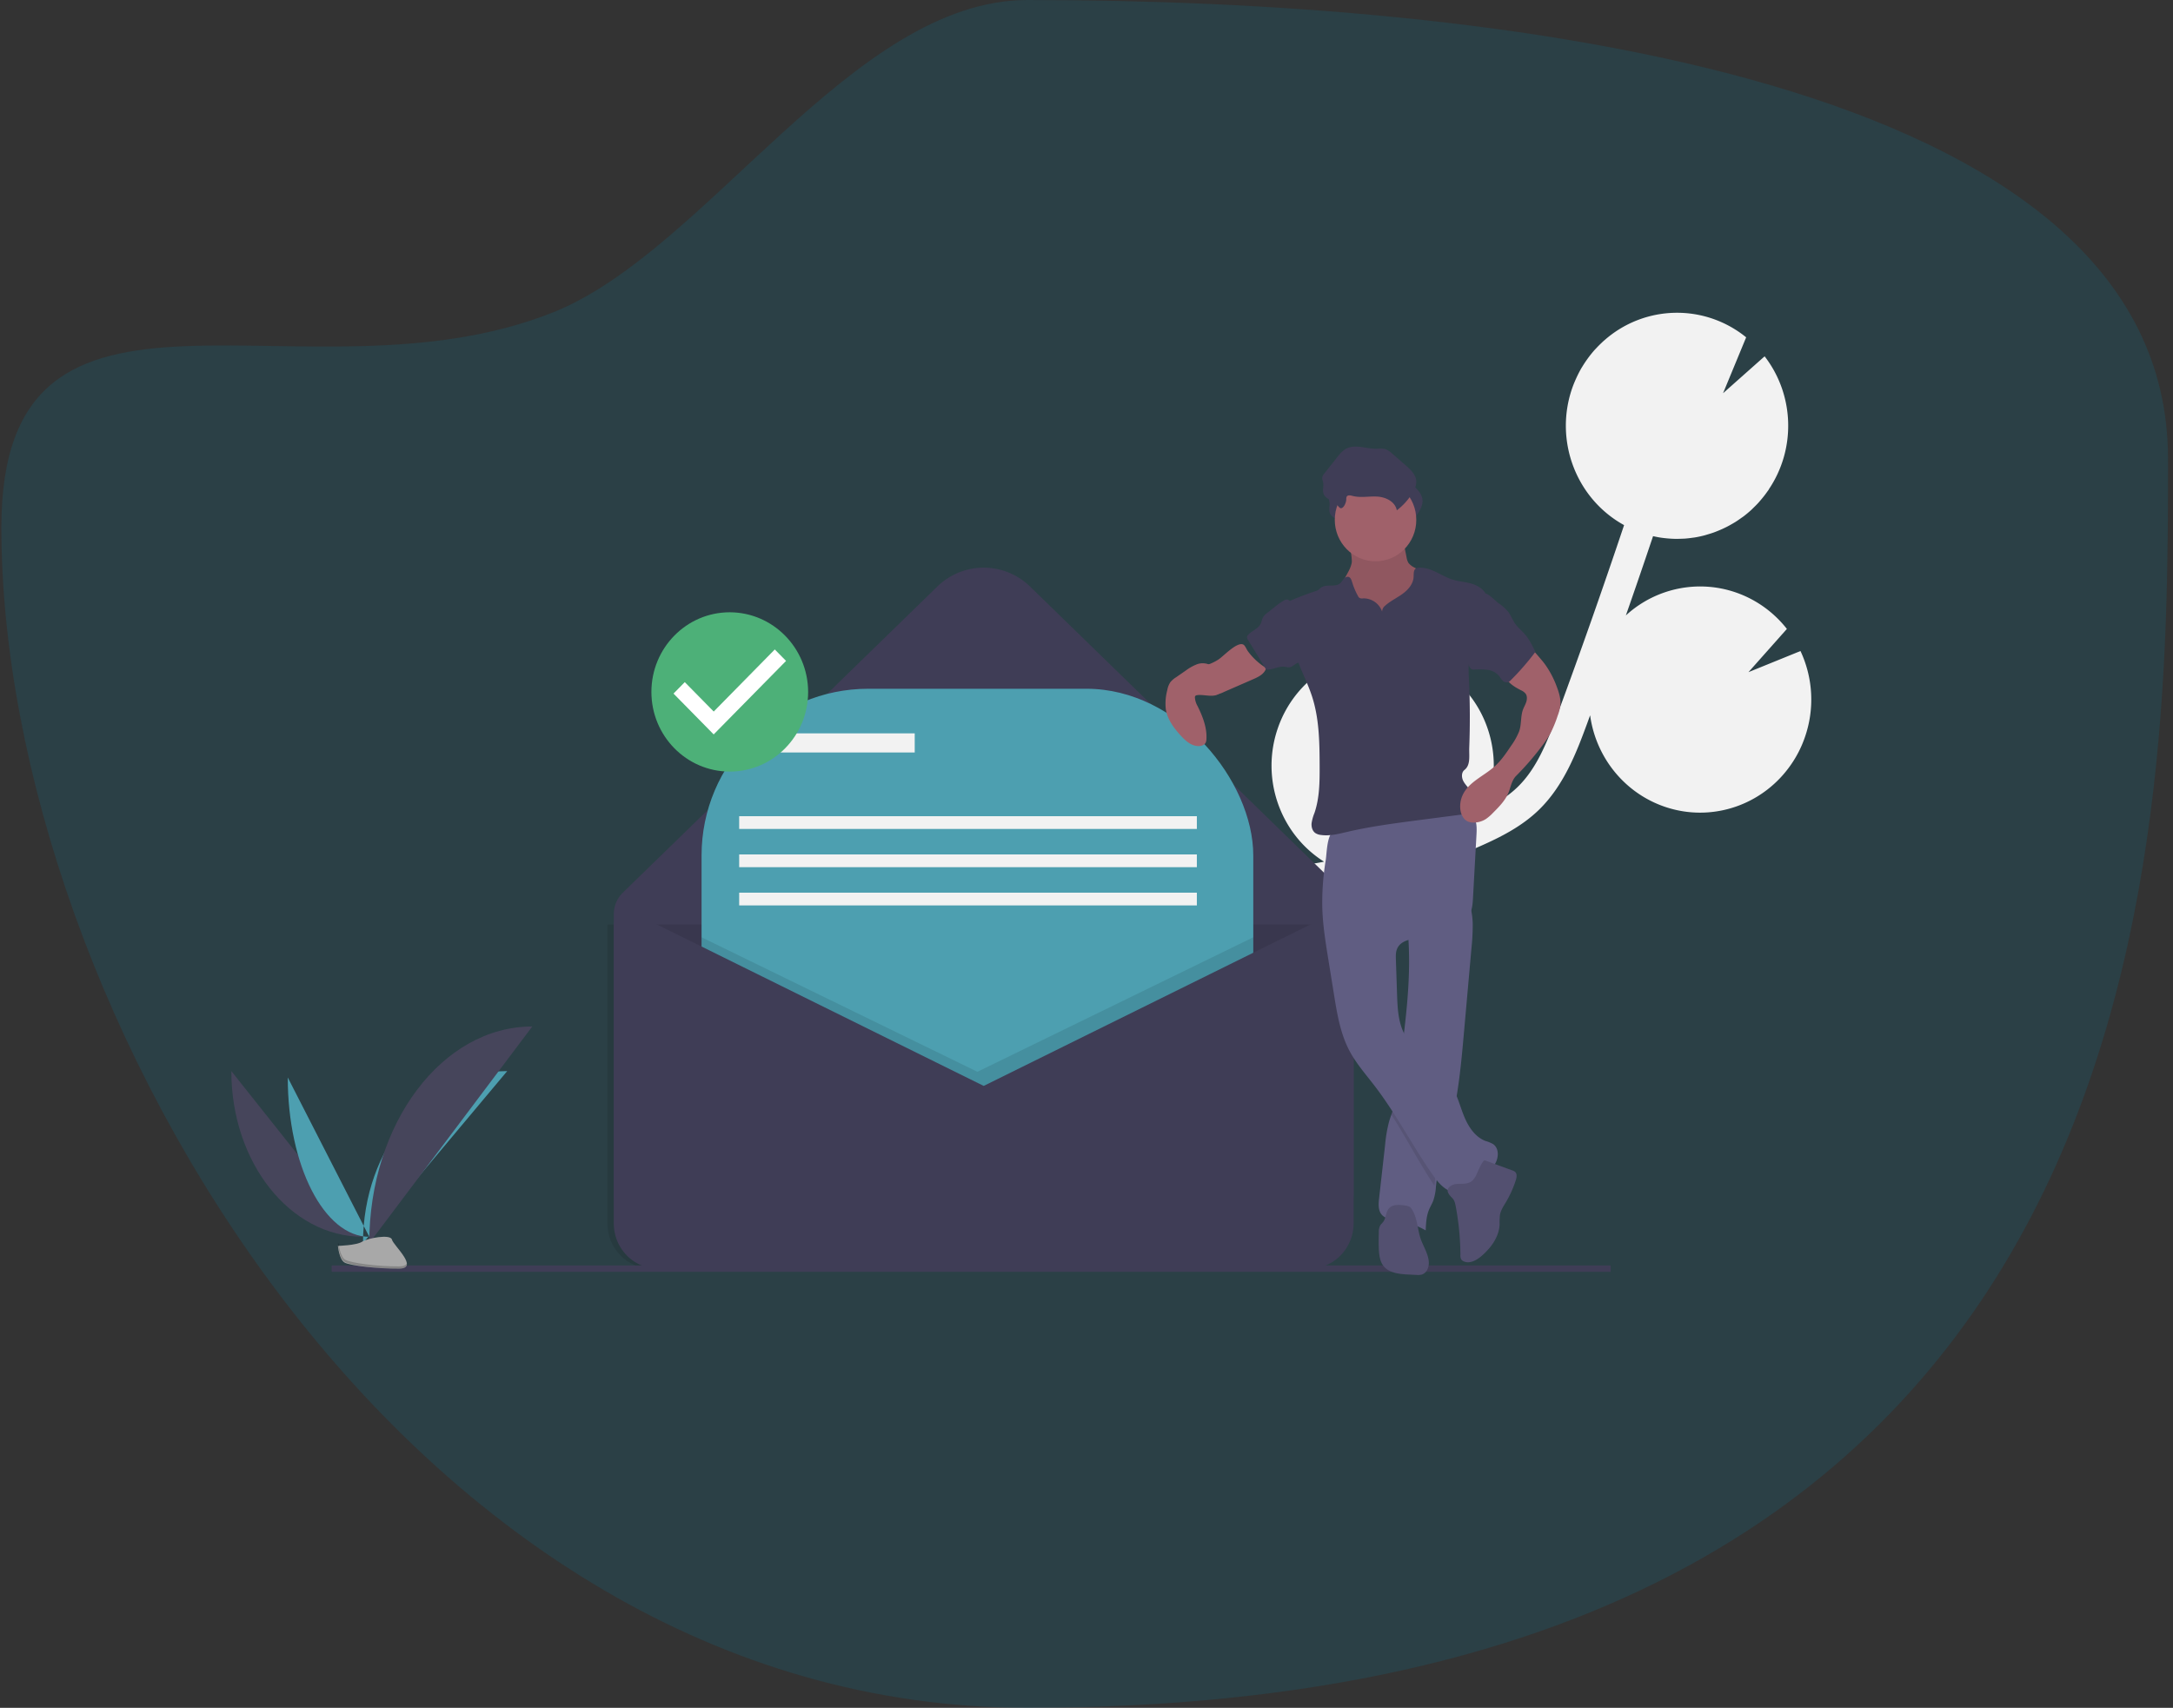 <svg xmlns="http://www.w3.org/2000/svg" width="341" height="268"><rect width="100%" height="100%" fill="#333333" stroke="none"/><g fill="none" fill-rule="evenodd"><path fill="#0e7490" fill-rule="nonzero" d="M161.24 0c-27.532 0-50.382 39.42-74.44 49.011C47.908 64.516.214 36.44.214 82.745.215 157.698 63.57 268 161.24 268c178.975 0 178.975-135.715 178.975-196.073C340.215 11.57 233.277 0 161.24 0z" opacity=".205"/><g transform="translate(12.848 12.055)"><path fill="#F2F2F2" fill-rule="nonzero" d="m192.197 123.657 2.124-.374c.204-.036.406-.08.61-.118-6.925-4.373-9.948-13.043-7.28-20.878 2.667-7.834 10.313-12.744 18.413-11.823l-2.784 6.74 6.596-5.86c.015.004.03.01.045.016 4.362 1.563 7.936 4.825 9.934 9.068a18.022 18.022 0 0 1 .72 13.558c-.11.32-.241.625-.367.934 1.862-.952 3.648-2.06 5.105-3.479 2.949-2.875 4.565-6.842 6.37-11.73a1045.379 1045.379 0 0 0 10.33-29.361c-7.535-4.148-10.99-13.251-8.15-21.474.178-.512.383-1.005.6-1.49.055-.12.11-.241.167-.36.22-.465.454-.92.71-1.357.042-.071.089-.138.132-.209.223-.368.458-.725.705-1.072.092-.13.184-.26.28-.386.28-.373.57-.736.876-1.082.102-.116.211-.225.316-.337.235-.253.477-.498.725-.735.13-.125.26-.25.394-.371.035-.03.067-.065.102-.095l.004.007a17.198 17.198 0 0 1 22.296-.51l-3.623 8.77 6.52-5.79c4.685 6.072 4.946 14.536.645 20.894l.019.006c-.072.107-.152.204-.226.309a17.2 17.2 0 0 1-.996 1.286c-.148.175-.295.351-.449.52a18.01 18.01 0 0 1-.7.709c-.14.135-.272.277-.415.407-.375.34-.763.664-1.164.97-.14.107-.289.201-.432.304-.282.2-.564.4-.856.583-.182.114-.368.218-.553.325-.268.156-.537.306-.813.446a17.436 17.436 0 0 1-1.449.655c-.194.078-.387.156-.584.227-.325.116-.655.217-.986.314-.167.049-.332.105-.5.149-.498.129-1.001.239-1.51.323-.095.016-.193.022-.289.036-.422.062-.845.113-1.273.144-.183.013-.368.015-.553.022-.345.014-.69.02-1.038.013a17.044 17.044 0 0 1-.609-.027c-.338-.02-.677-.05-1.016-.09-.2-.023-.4-.047-.601-.078-.364-.056-.726-.13-1.09-.21l-.07-.013c-1.397 4.154-2.818 8.3-4.266 12.437a17.242 17.242 0 0 1 13.084-4.486c4.782.401 9.19 2.79 12.184 6.605l-6.028 6.783 8.162-3.315a17.96 17.96 0 0 1 .698 13.505 17.513 17.513 0 0 1-2.215 4.36c-4.127 5.938-11.4 8.711-18.346 6.995-6.947-1.716-12.16-7.573-13.15-14.775-.153.416-.301.838-.455 1.255-1.594 4.312-3.576 9.679-7.557 13.559-2.7 2.63-6.02 4.298-9.205 5.709a103.35 103.35 0 0 1-6.306 2.547 17.268 17.268 0 0 1-7.804 2.53 105.7 105.7 0 0 1-10.197 2.355l-2.142.375c-1.924.336-3.898.68-5.856 1.079.282.085.564.166.845.266 7.16 2.564 11.87 9.546 11.644 17.265l-13.425 4.192 12.148 1.963c-2.259 5.648-7.21 9.72-13.11 10.786-5.902 1.066-11.927-1.025-15.959-5.538l.372 1.26c.246.832.49 1.66.726 2.48 3.197 11.175 1.82 19.965-3.875 24.75l-3.09-3.805c5.543-4.659 3.823-14.258 2.306-19.566-.23-.805-.472-1.619-.714-2.436-2.082-7.037-4.442-15.013-1.385-22.343 4.607-11.047 17.885-13.36 28.554-15.218z"/><path fill="#3F3D56" fill-rule="nonzero" d="M188.057 187.026H94.979c-6.356 0-11.509-5.291-11.509-11.818v-43.787c0-1.286.515-2.514 1.423-3.398l49.322-48.008a10.415 10.415 0 0 1 14.606 0l47.026 45.773c2.374 2.31 3.719 5.522 3.719 8.881v40.54c0 3.134-1.213 6.14-3.371 8.356s-5.086 3.46-8.138 3.46z"/><path fill="#000" fill-rule="nonzero" d="M82.487 133.026h116.095v46.98c0 3.877-3.138 7.02-7.008 7.02H89.494c-3.87 0-7.007-3.143-7.007-7.02v-46.98z" opacity=".1"/><rect width="86.58" height="88" x="97.244" y="96.026" fill="#4D9FB0" fill-rule="nonzero" rx="26.181"/><path fill="#000" fill-rule="nonzero" d="M183.824 135.026v48h-86.58v-48l43.29 21.107z" opacity=".1"/><path fill="#3F3D56" fill-rule="nonzero" d="m141.518 158.35-54.853-27.097a2.184 2.184 0 0 0-2.152.12 2.287 2.287 0 0 0-1.043 1.928v46.622c0 1.884.733 3.69 2.036 5.022a6.874 6.874 0 0 0 4.914 2.08h102.196a6.87 6.87 0 0 0 4.914-2.08 7.183 7.183 0 0 0 2.036-5.022V134.1a2.79 2.79 0 0 0-1.273-2.351 2.665 2.665 0 0 0-2.625-.148l-54.15 26.75z"/><path fill="#F2F2F2" fill-rule="nonzero" d="M106.099 103.026h24.596v3h-24.596zm-2.951 13h71.822v2h-71.822zm0 6h71.822v2h-71.822zm0 6h71.822v2h-71.822z"/><path stroke="#3F3D56" d="M39.197 187.026h200.707"/><path fill="#46455B" fill-rule="nonzero" d="M23.455 156.026c0 14.37 9.241 26 20.661 26"/><path fill="#4D9FB0" fill-rule="nonzero" d="M44.116 183.026c0-14.924 10.121-27 22.629-27m-34.435 1c0 13.818 5.72 25 12.79 25"/><path fill="#46455B" fill-rule="nonzero" d="M45.1 183.026c0-18.793 11.441-34 25.58-34"/><path fill="#A8A8A8" fill-rule="nonzero" d="M40.18 183.456s2.91-.082 3.786-.65c.876-.568 4.474-1.246 4.691-.335.218.91 4.371 4.53 1.087 4.554-3.283.024-7.63-.465-8.504-.95-.875-.485-1.06-2.62-1.06-2.62z"/><path fill="#000" fill-rule="nonzero" d="M49.804 186.67c-3.284.027-7.63-.52-8.506-1.064-.666-.413-.931-1.896-1.02-2.58l-.097.004s.184 2.389 1.059 2.931c.875.543 5.221 1.09 8.505 1.064.948-.008 1.275-.351 1.257-.86-.131.307-.493.5-1.198.505z" opacity=".2"/><path fill="#A0616A" fill-rule="nonzero" d="M199.297 76.088c-.149 1.299-1.16 2.345-1.536 3.6-.564 1.887.412 3.912 1.747 5.382a12.288 12.288 0 0 0 8.482 3.942c.473.04.95-.01 1.403-.15a3.006 3.006 0 0 0 1.067-.713c1.005-.988 1.545-2.357 1.76-3.735.215-1.379.131-2.783.047-4.175 0-.288-.053-.573-.158-.842a2.167 2.167 0 0 0-.553-.666 12.895 12.895 0 0 0-2.377-1.69 2.722 2.722 0 0 1-.995-.745 2.375 2.375 0 0 1-.308-.893l-.262-1.31a2.538 2.538 0 0 0-.386-1.06c-.464-.613-1.35-.696-2.129-.726l-2.85-.11c-.887-.034-2.056-.282-2.922-.112-.808.16-.54.888-.393 1.552.213.802.335 1.624.363 2.451z"/><path fill="#000" fill-rule="nonzero" d="M199.297 76.088c-.149 1.299-1.16 2.345-1.536 3.6-.564 1.887.412 3.912 1.747 5.382a12.288 12.288 0 0 0 8.482 3.942c.473.04.95-.01 1.403-.15a3.006 3.006 0 0 0 1.067-.713c1.005-.988 1.545-2.357 1.76-3.735.215-1.379.131-2.783.047-4.175 0-.288-.053-.573-.158-.842a2.167 2.167 0 0 0-.553-.666 12.895 12.895 0 0 0-2.377-1.69 2.722 2.722 0 0 1-.995-.745 2.375 2.375 0 0 1-.308-.893l-.262-1.31a2.538 2.538 0 0 0-.386-1.06c-.464-.613-1.35-.696-2.129-.726l-2.85-.11c-.887-.034-2.056-.282-2.922-.112-.808.16-.54.888-.393 1.552.213.802.335 1.624.363 2.451z" opacity=".1"/><path fill="#605D82" fill-rule="nonzero" d="m218.072 136.636-1.19 13.368c-.31 3.506-.627 7.027-1.236 10.488a52.548 52.548 0 0 1-.75 3.555c-.814 3.266-1.994 6.458-2.375 9.806-.012.097-.022.195-.032.294a8.71 8.71 0 0 1-.407 2.176c-.19.511-.483.977-.69 1.482-.41 1.01-.464 2.127-.514 3.22a13.34 13.34 0 0 0-4.668-1.633c-.791-.121-1.673-.208-2.212-.813-.597-.67-.531-1.694-.431-2.593l.942-8.371c.102-1.2.301-2.39.595-3.556.108-.388.238-.77.37-1.151.183-.526.368-1.051.506-1.591.2-.872.338-1.758.417-2.65.322-2.809.711-5.61 1.052-8.417l.018-.148c.51-4.253.9-8.527.787-12.811a50.64 50.64 0 0 0-.082-1.905c-.056-.922-.138-1.41.608-1.987.823-.637 1.907-1.082 2.85-1.499.506-.226 6.09-2.256 6.22-1.81.262.95.4 1.931.409 2.919a33.262 33.262 0 0 1-.187 3.627z"/><path fill="#000" fill-rule="nonzero" d="M215.307 160.396a53.91 53.91 0 0 1-.725 3.549c-.787 3.26-1.929 6.446-2.297 9.788a8.79 8.79 0 0 0-.03.293c-2.409-3.635-4.436-7.545-6.786-11.218.176-.525.355-1.05.488-1.588.193-.871.328-1.755.404-2.646.312-2.803.688-5.6 1.017-8.4l.018-.148a9.03 9.03 0 0 0 .587 1.723c1.578 3.39 5.328 5.102 7.162 8.346.056.1.11.2.162.3z" opacity=".1"/><path fill="#605D82" fill-rule="nonzero" d="M194.656 130.448c.083 2.706.515 5.388.946 8.06l.89 5.516c.487 3.018.994 6.098 2.418 8.802 1.065 2.022 2.6 3.747 3.989 5.562 3.414 4.46 5.979 9.513 9.216 14.104.94 1.334 2.286 2.778 3.892 2.499 1.054-.183 1.819-1.063 2.647-1.741.977-.8 2.154-1.386 2.923-2.388.768-1.003.919-2.67-.122-3.383a5.484 5.484 0 0 0-1.192-.49c-1.614-.615-2.659-2.195-3.323-3.794-.665-1.598-1.068-3.317-1.954-4.803-1.924-3.23-5.859-4.935-7.515-8.31-.928-1.891-1.016-4.07-1.087-6.176l-.18-5.369c-.02-.587-.036-1.197.202-1.734.634-1.429 2.546-1.562 4.095-1.743a13.98 13.98 0 0 0 5.02-1.588c.891-.483 1.763-1.1 2.24-1.996.436-.819.496-1.779.547-2.705l.536-9.73c.046-.836.088-1.702-.206-2.486-.738-1.97-3.22-2.614-5.316-2.52-3.902.175-7.504 1.858-11.183 2.995a28.51 28.51 0 0 1-2.772.725c-.826.166-1.825.097-2.613.363-1.4.474-1.364 3.545-1.563 4.82a40.681 40.681 0 0 0-.535 7.51z"/><path fill="#535070" fill-rule="nonzero" d="M215.067 175.97c.33.328.437.81.523 1.265.476 2.525.723 5.088.74 7.656-.023.24.026.48.138.694a.879.879 0 0 0 .364.29c.952.448 2.056-.178 2.85-.866 1.47-1.275 2.713-2.986 2.797-4.92-.016-.498.002-.996.053-1.492.129-.728.558-1.362.936-2a16.791 16.791 0 0 0 1.548-3.435c.145-.45.24-1.017-.116-1.332a1.3 1.3 0 0 0-.423-.218l-4.3-1.58c-.372-.137-1.299 2.22-1.446 2.478-.36.63-.718.989-1.44 1.134-.737.149-1.614-.064-2.302.3-1.163.616-.58 1.368.078 2.026zm-6.315 1.804a1.346 1.346 0 0 0-.35-.419 1.657 1.657 0 0 0-.709-.226c-.878-.14-1.919-.232-2.525.381-.568.575-.47 1.512-.945 2.158-.15.204-.354.373-.485.589-.162.33-.235.693-.212 1.056-.025 1-.05 2.003.024 3.001.062.837.212 1.714.768 2.37.894 1.051 2.505 1.203 3.935 1.271l1.159.055c.319.037.642.009.949-.082.383-.166.679-.472.819-.846.603-1.41-.352-2.927-.94-4.341-.676-1.626-.555-3.43-1.488-4.967z"/><path fill="#3F3D56" fill-rule="nonzero" d="M199.401 69.347a1.03 1.03 0 0 1 .062-.452c.16-.304.58-.221.897-.136 1.272.343 2.613.033 3.923.113s2.786.78 3.05 2.154a9.95 9.95 0 0 0 2.419-2.657c.364-.581.68-1.247.631-1.945-.071-1.006-.861-1.758-1.592-2.396l-2.18-1.902a3.266 3.266 0 0 0-.976-.663c-.504-.184-1.053-.097-1.585-.096-1.587 0-3.278-.77-4.69.004-.59.324-1.033.88-1.46 1.42l-1.946 2.462c-.147.157-.254.35-.311.563-.056.3.089.597.14.899.091.55-.13 1.137.04 1.665.283.876 1.279 1 1.887 1.503.227.187.583.822.853.814.488-.014.826-.945.838-1.35z"/><ellipse cx="203.009" cy="69.526" fill="#A0616A" fill-rule="nonzero" rx="6.395" ry="6.5"/><path fill="#3F3D56" fill-rule="nonzero" d="M204.042 83.916a3.08 3.08 0 0 0-2.998-2.071.911.911 0 0 1-.553-.07.765.765 0 0 1-.228-.285 11.172 11.172 0 0 1-.927-2.2c-.101-.338-.24-.737-.58-.824a.783.783 0 0 0-.74.323 6.54 6.54 0 0 1-.53.667c-.799.718-2.216.064-3.065.722-.139.108-.253.245-.399.343a1.858 1.858 0 0 1-.467.201 44.673 44.673 0 0 0-4.812 1.892c.565 3.413 1.143 6.886 2.467 10.08.63 1.52 1.343 3.01 1.847 4.576 1.118 3.471 1.167 7.185 1.18 10.833.008 2.497-.004 5.047-.809 7.41a7.014 7.014 0 0 0-.454 1.627c-.049.563.115 1.184.569 1.517.263.173.565.28.878.31 1.394.205 2.8-.167 4.173-.486 3.68-.856 7.433-1.345 11.178-1.834l6.277-.818c.45-.03.89-.145 1.299-.337 1.148-.63 1.257-2.365.544-3.468-.342-.528-.824-.962-1.112-1.522-.287-.56-.311-1.344.183-1.732 1.006-.79.706-2.254.754-3.535a126.5 126.5 0 0 0-.054-10.75 21.486 21.486 0 0 1-.036-2.229 19.81 19.81 0 0 1 .693-3.72l1.907-7.538c-.498-.79-1.452-1.292-2.356-1.52-.904-.227-1.845-.294-2.735-.571-1.823-.567-3.447-2.007-5.35-1.872a.968.968 0 0 0-.415.101c-.43.244-.362.866-.39 1.36-.06 1.095-.862 2.01-1.748 2.651-.885.641-1.896 1.109-2.71 1.84a1.212 1.212 0 0 0-.48.93z"/><path fill="#A0616A" fill-rule="nonzero" d="M178.384 91.42a7.564 7.564 0 0 1-1.352.7c-.462.139-.9.352-1.294.632a2.04 2.04 0 0 0-.45.56 2.505 2.505 0 0 0 .051 2.534 2.468 2.468 0 0 0 2.23 1.177 4.938 4.938 0 0 0 1.686-.507l4.53-1.977c.767-.334 1.595-.726 1.958-1.485a.347.347 0 0 0 .044-.235.389.389 0 0 0-.186-.197 10.153 10.153 0 0 1-2.638-2.505c-.186-.255-.414-.855-.676-1.007-.96-.556-3.136 1.808-3.903 2.31zm48.541-2.394 1.643 1.902c.352.408.705.817 1.026 1.251a14.674 14.674 0 0 1 1.881 3.593c.357.95.654 1.962.529 2.97a7.345 7.345 0 0 1-.41 1.51 18.95 18.95 0 0 1-1.117 2.726 15.542 15.542 0 0 1-1.256 1.908 44.381 44.381 0 0 1-4.163 4.828c-.561.564-.797 1.475-1.041 2.237-.451 1.405-1.524 2.5-2.561 3.537a7.15 7.15 0 0 1-1.1.96 3.54 3.54 0 0 1-2 .577 2.17 2.17 0 0 1-.902-.189c-.71-.342-1.071-1.174-1.145-1.967a4.236 4.236 0 0 1 .345-2.104c.943-2.117 3.363-3.034 5.074-4.579 1.003-.905 1.77-2.043 2.526-3.168a11 11 0 0 0 1.278-2.271c.382-1.034.234-2.257.567-3.308.142-.444.392-.845.544-1.286.152-.44.19-.963-.075-1.344a1.929 1.929 0 0 0-.744-.552c-1.093-.562-2.317-1.286-2.526-2.51a2.718 2.718 0 0 1 .49-1.918 7.942 7.942 0 0 1 1.377-1.464c.478-.429 1.282-.91 1.76-1.34z"/><path fill="#A0616A" fill-rule="nonzero" d="M178.192 93.703c-.311-.59-.701-1.193-1.33-1.487a2.6 2.6 0 0 0-1.934-.007c-.61.246-1.181.57-1.697.962l-1.522 1.053a3.67 3.67 0 0 0-.904.782c-.24.37-.4.782-.47 1.211a8.14 8.14 0 0 0-.24 2.996c.242 1.61 1.277 3.015 2.416 4.24.711.767 1.59 1.54 2.672 1.572.467.014.987-.159 1.18-.557a1.3 1.3 0 0 0 .106-.497c.117-1.796-.567-3.55-1.366-5.186a3.175 3.175 0 0 1-.44-1.393.364.364 0 0 1 .065-.233.431.431 0 0 1 .26-.12c1.092-.202 2.975.594 3.741-.544.497-.738-.184-2.122-.537-2.792z"/><path fill="#3F3D56" fill-rule="nonzero" d="M198.417 66.347a1.03 1.03 0 0 1 .062-.452c.16-.304.58-.221.897-.136 1.272.343 2.613.033 3.923.113s2.787.78 3.05 2.154a9.95 9.95 0 0 0 2.42-2.657c.363-.581.68-1.247.63-1.945-.071-1.006-.861-1.758-1.592-2.396l-2.18-1.902a3.266 3.266 0 0 0-.976-.663c-.504-.184-1.053-.097-1.585-.096-1.586 0-3.278-.77-4.69.004-.589.324-1.033.88-1.46 1.42l-1.946 2.462c-.147.157-.254.35-.311.563-.055.3.089.597.14.899.091.55-.13 1.137.04 1.665.283.876 1.279 1 1.888 1.503.227.187.582.822.853.814.487-.014.825-.945.837-1.35zM186.048 84.1a2.48 2.48 0 0 0-.628.608c-.22.346-.265.782-.454 1.148-.404.78-1.35 1.059-1.94 1.7a.641.641 0 0 0-.186.332.76.76 0 0 0 .159.479l2.844 4.65c.947.087 1.856-.53 2.803-.448.354.03.716.158 1.055.049.243-.112.47-.257.677-.43.565-.372 1.318-.416 1.792-.906.455-.47.513-1.207.508-1.875a7.825 7.825 0 0 0-.169-1.724c-.419-1.785-1.731-3.155-2.554-4.736-.401-.77-.62-1.22-1.467-.692-.852.531-1.638 1.235-2.44 1.845zm36.289-1.48a6.936 6.936 0 0 1 1.482 1.325c.449.59.703 1.313 1.134 1.917.418.585.987 1.039 1.46 1.578.72.817 1.207 1.815 1.685 2.799a41.558 41.558 0 0 1-3.811 4.393 1.227 1.227 0 0 1-.579.389.925.925 0 0 1-.818-.34c-.212-.228-.362-.508-.565-.744a2.891 2.891 0 0 0-1.801-.888 12.125 12.125 0 0 0-2.04-.029.793.793 0 0 1-.437-.075.743.743 0 0 1-.237-.278c-.798-1.385-.541-3.123-.26-4.703l.646-3.626a8.26 8.26 0 0 1 .537-2.016c.245-.533.792-1.437 1.464-1.278.678.161 1.57 1.158 2.14 1.577z"/><ellipse cx="101.672" cy="96.526" fill="#FFF" fill-rule="nonzero" rx="10.331" ry="10.5"/><path fill="#4DB078" fill-rule="nonzero" d="M101.672 84.026c-6.792 0-12.298 5.596-12.298 12.5 0 6.903 5.506 12.5 12.298 12.5s12.298-5.597 12.298-12.5c-.02-6.895-5.514-12.48-12.298-12.5zm-2.525 19.165-6.303-6.407 1.768-1.797 4.541 4.616 9.584-9.742 1.768 1.797-11.358 11.533z"/></g></g></svg>
